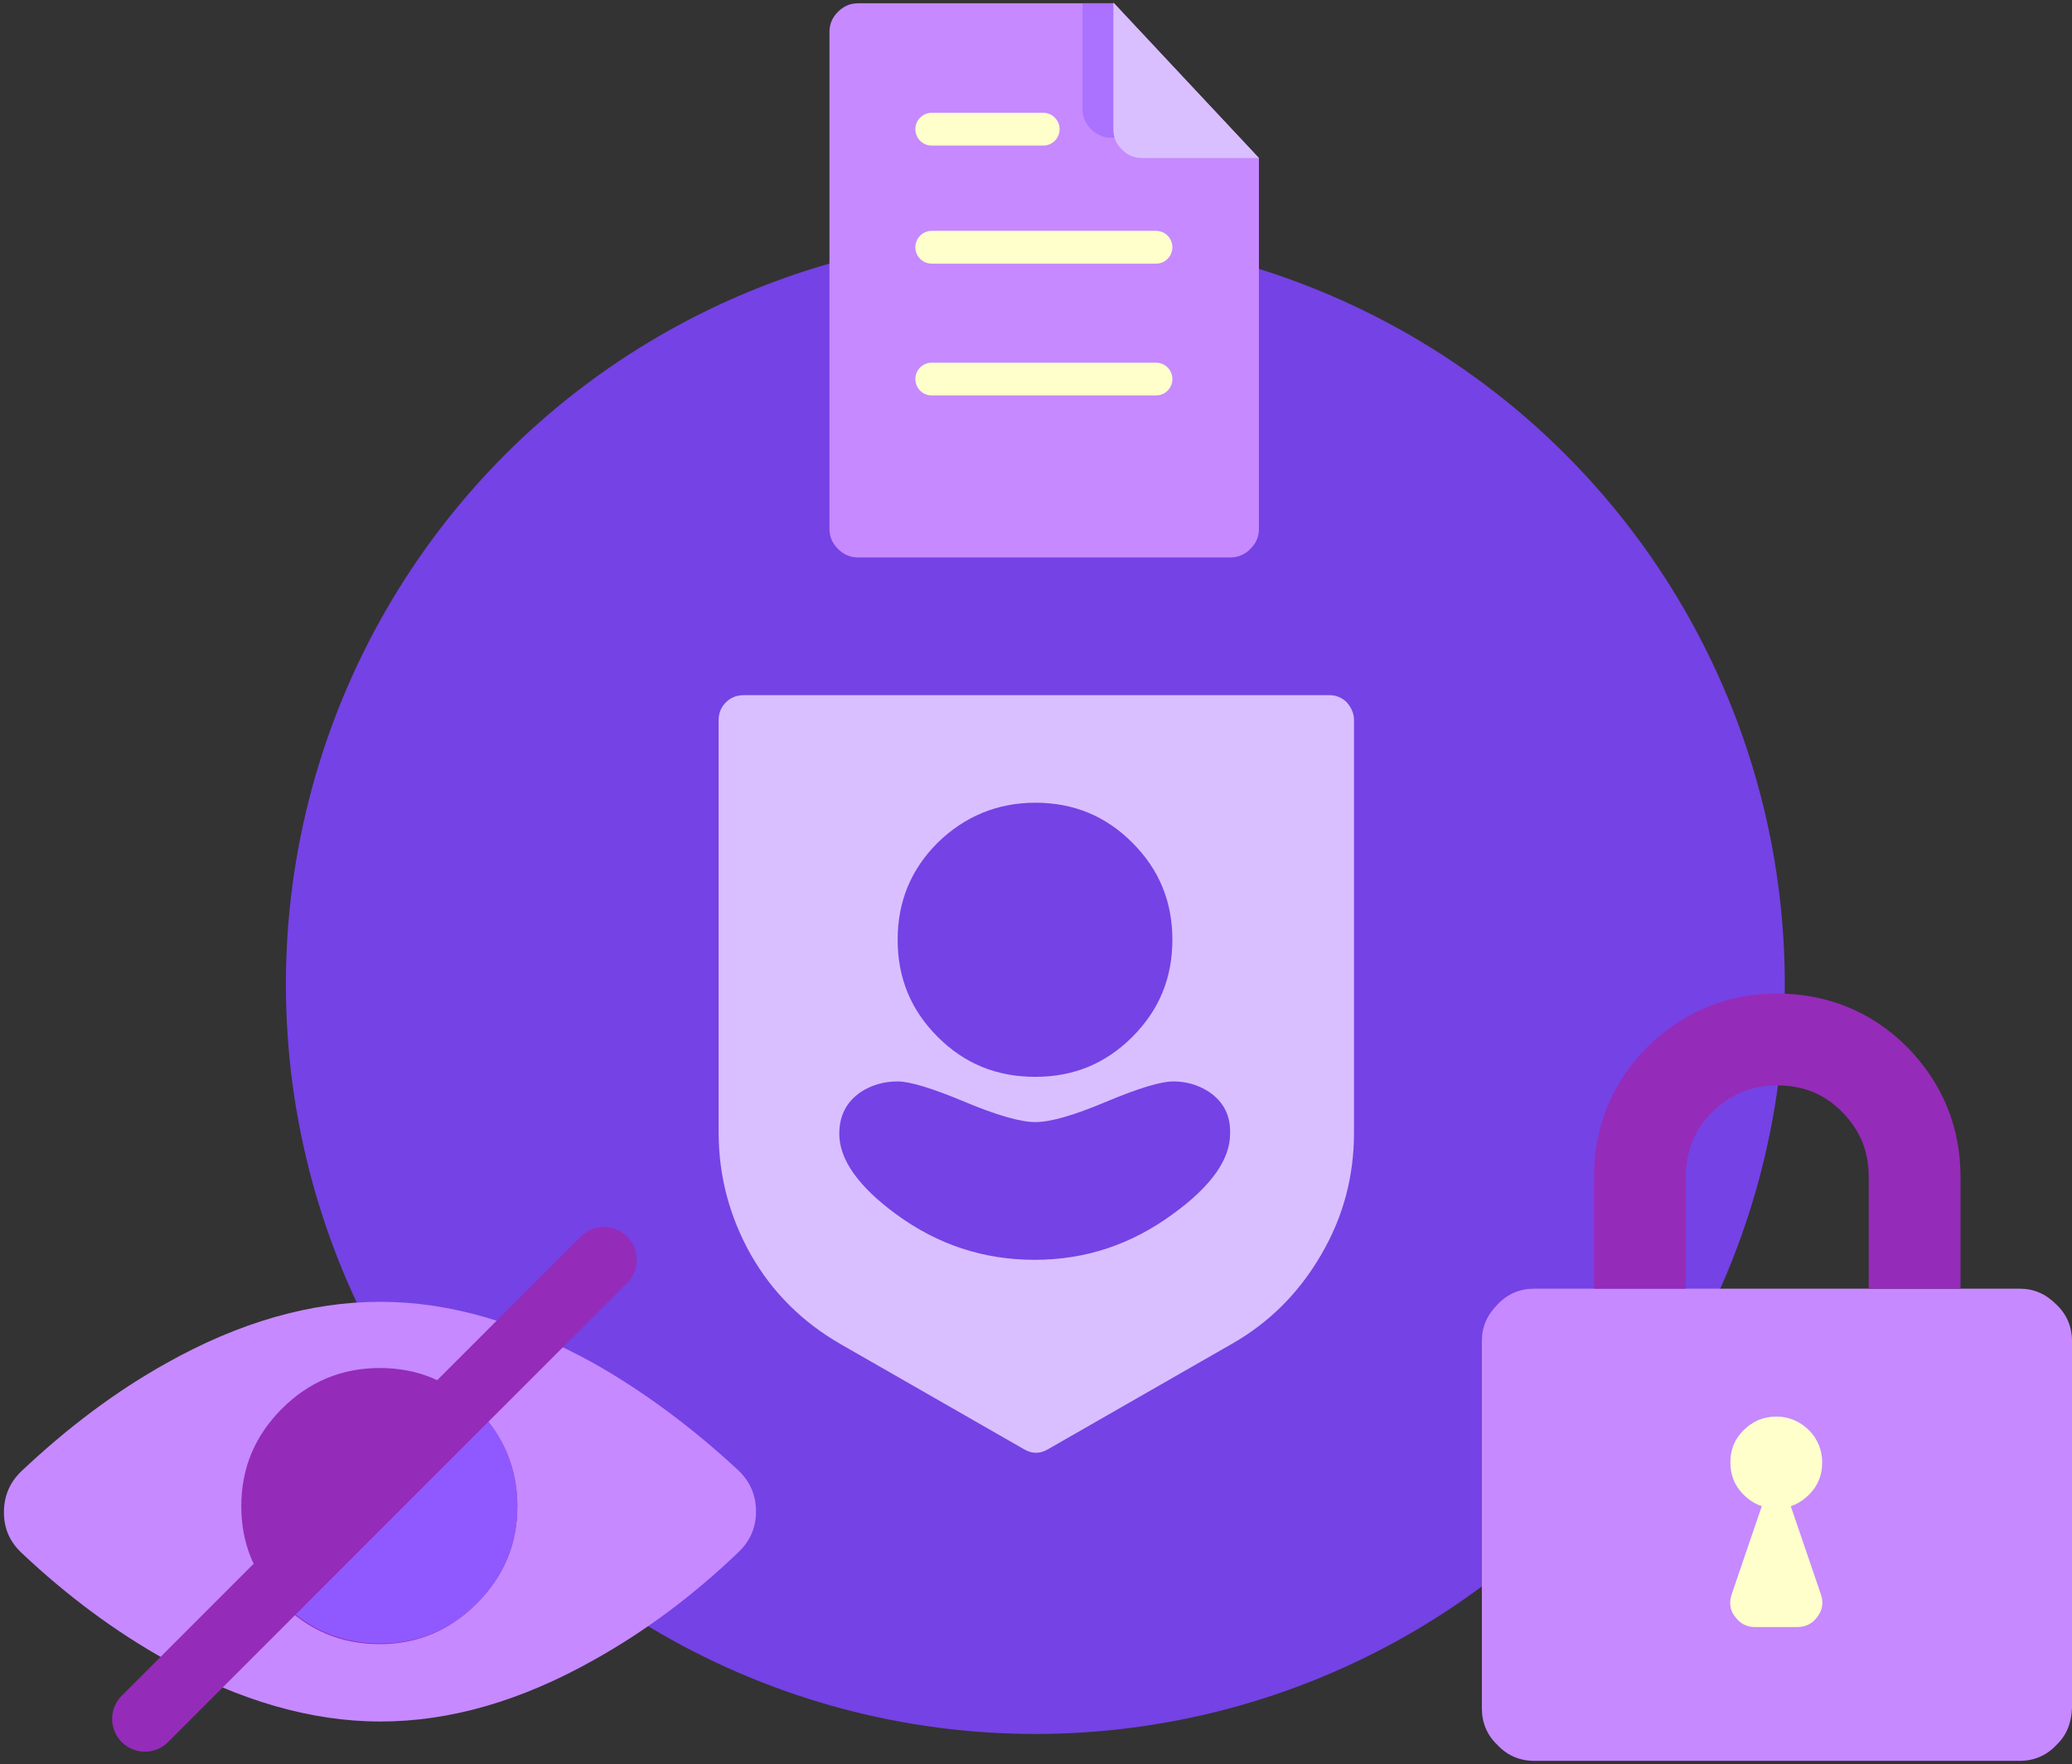 <svg width="316" height="269" xmlns="http://www.w3.org/2000/svg"><rect width="100%" height="100%" fill="#333333" stroke="none"/><g fill="none" fill-rule="evenodd"><circle fill="#7542E5" fill-rule="nonzero" cx="157.9" cy="150.1" r="114.3"/><path d="M90.6 207.9c-11.2-6.2-22-9.4-32.6-9.4-10.6 0-21.5 3.1-32.7 9.4-7.7 4.3-15 9.8-22 16.4-1.8 1.7-2.7 3.8-2.7 6.3s.9 4.5 2.7 6.2c7 6.6 14.3 12 22 16.3 11.2 6.2 22.1 9.4 32.7 9.4 10.6 0 21.4-3.1 32.6-9.4 7.7-4.3 15-9.7 22-16.4 1.8-1.7 2.7-3.8 2.7-6.2 0-2.5-.9-4.6-2.7-6.3-7-6.5-14.4-12-22-16.3z" fill="#C689FF" fill-rule="nonzero"/><path d="M57.9 208.6c-5.8 0-10.8 2.1-14.9 6.2s-6.2 9-6.2 14.9c0 5.8 2.1 10.7 6.2 14.8 4.1 4.1 9 6.2 14.9 6.2 5.8 0 10.7-2.1 14.8-6.2 4.1-4.1 6.2-9 6.2-14.8 0-5.8-2.1-10.8-6.2-14.9-4.1-4.2-9-6.2-14.8-6.2z" fill="#952BB9" fill-rule="nonzero"/><path d="M72.7 244.5c4.1-4.1 6.2-9 6.2-14.8 0-5.8-2.1-10.8-6.2-14.9l-29.6 29.6c4.1 4.1 9 6.2 14.9 6.2 5.7 0 10.6-2 14.7-6.1z" fill="#9059FF" fill-rule="nonzero"/><path d="M92.1 192.1l-70 70" stroke="#952BB9" stroke-width="10" stroke-linecap="round" stroke-linejoin="round"/><path d="M316 204.5c0-2.2-.8-4.1-2.4-5.6-1.6-1.6-3.4-2.4-5.6-2.4h-74c-2.2 0-4.1.8-5.6 2.4-1.6 1.6-2.4 3.4-2.4 5.6v56c0 2.2.8 4.1 2.4 5.6 1.5 1.6 3.4 2.4 5.6 2.4h74c2.2 0 4.1-.8 5.6-2.4 1.6-1.5 2.3-3.4 2.4-5.6v-56z" fill="#C689FF" fill-rule="nonzero"/><path d="M292 196.5v-17c0-5.8-2-10.7-6.1-14.9-4.1-4.1-9.1-6.1-14.9-6.1h0c-5.8 0-10.7 2.1-14.8 6.1-4.1 4.1-6.1 9.1-6.1 14.9v17" stroke="#952BB9" stroke-width="14"/><path d="M275.9 227.9c1.4-1.4 2-3 2-4.9 0-1.9-.7-3.6-2-4.9-1.3-1.3-3-2.1-5-2.1-1.9 0-3.6.7-5 2.1-1.4 1.4-2 3-2 4.9 0 2 .7 3.6 2 4.9 1.4 1.4 3 2.1 5 2.1s3.6-.7 5-2.1z" fill="#FFC" fill-rule="nonzero"/><path d="M277.2 246.5c.8-1.1.9-2.2.5-3.4l-6.8-19.9-6.8 19.9c-.4 1.2-.3 2.4.5 3.4.8 1.1 1.8 1.6 3.1 1.6h6.3c1.4 0 2.4-.5 3.2-1.6z" fill="#FFC" fill-rule="nonzero"/><path d="M110.7 107.1c-.7.7-1.1 1.6-1.1 2.7v62.9c0 6.7 1.7 12.9 4.9 18.6 3.3 5.8 7.9 10.3 13.6 13.6l28.1 16.1c1.2.7 2.4.7 3.6 0l28.1-16.1c5.8-3.3 10.3-7.9 13.6-13.6 3.4-5.8 5-12 5-18.6v-62.9c0-1-.4-1.9-1.1-2.7-.7-.7-1.6-1.1-2.6-1.1h-89.4c-1.1 0-2 .4-2.7 1.1z" fill="#D9BFFF" fill-rule="nonzero"/><path d="M172.7 128.5c-4.1-4.1-9-6.1-14.8-6.1-5.8 0-10.8 2.1-14.9 6.1-4.1 4.1-6.1 9-6.1 14.8 0 5.8 2 10.7 6.1 14.8 4.1 4.1 9 6.1 14.9 6.1 5.8 0 10.7-2 14.8-6.1 4.1-4.1 6.1-9 6.1-14.8 0-5.8-2-10.7-6.1-14.8zm11.7 38c-1.7-1.1-3.5-1.6-5.5-1.6-1.8 0-5.2 1-10.2 3.1-5 2.1-8.5 3.1-10.8 3.1-2.2 0-5.8-1-10.8-3.1-5-2.1-8.4-3.1-10.2-3.1-2 0-3.9.5-5.6 1.6-2.2 1.5-3.3 3.6-3.3 6.4 0 3.9 2.9 8 8.6 12.2 6.4 4.7 13.4 7 21.2 7 7.7 0 14.7-2.3 21.1-7 5.8-4.2 8.7-8.3 8.7-12.2.1-2.8-1-4.9-3.2-6.4z" fill="#7542E5" fill-rule="nonzero"/><path d="M169.9.5h-39c-1.2 0-2.2.4-3.1 1.3-.9.9-1.3 1.9-1.3 3.1v75.7c0 1.2.4 2.2 1.3 3.1.9.9 1.9 1.3 3.1 1.3h56.7c1.2 0 2.2-.4 3.1-1.3.9-.9 1.3-1.9 1.3-3.1V24.1L169.9.5z" fill="#C689FF" fill-rule="nonzero"/><path d="M159.1 19.7h-17m34.2 18h-34.2m34.2 20.1h-34.2" stroke="#FFC" stroke-linecap="round" stroke-linejoin="round" stroke-width="5"/><path d="M165.1.5v16.1c0 1.2.4 2.2 1.3 3.1.9.9 1.9 1.3 3.1 1.3H189L169.9.5h-4.8z" fill="#AB71FF" fill-rule="nonzero"/><path d="M169.8 19.7c0 1.2.4 2.2 1.3 3.1.9.9 1.9 1.3 3.1 1.3H192L169.8.4v19.3z" fill="#D9BFFF" fill-rule="nonzero"/></g></svg>